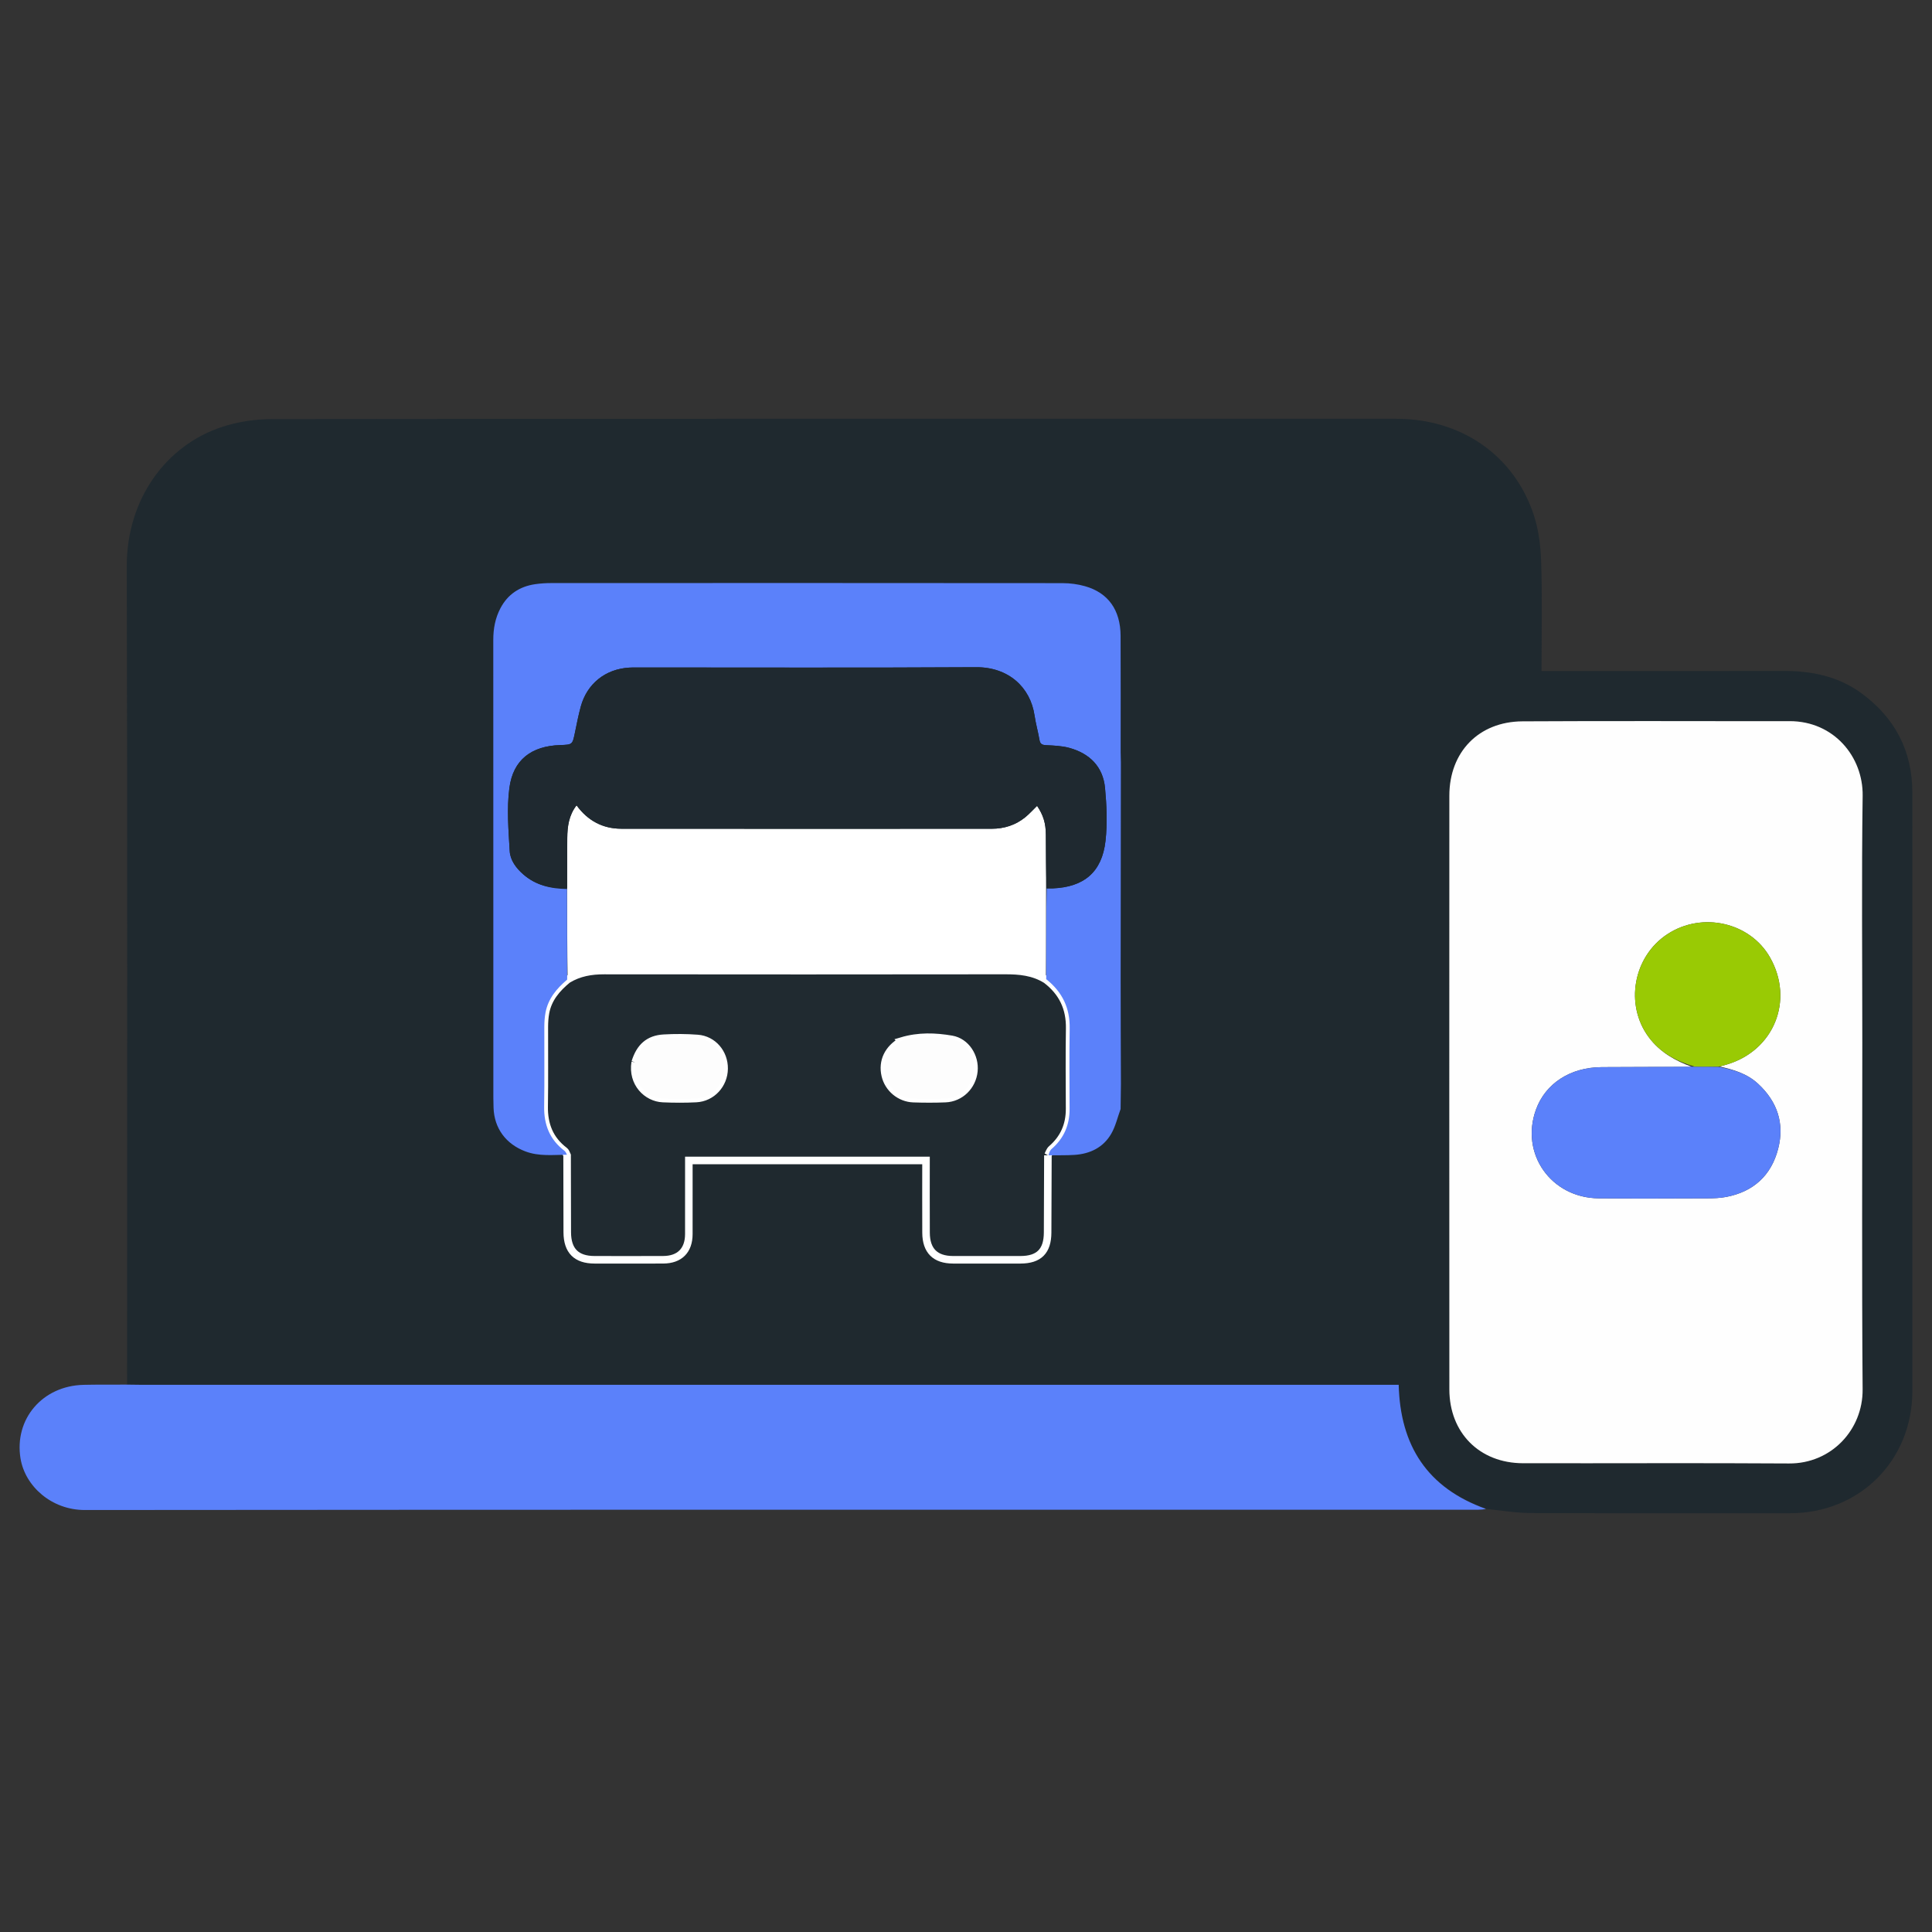 <svg xmlns:inkscape="http://www.inkscape.org/namespaces/inkscape" xmlns:sodipodi="http://sodipodi.sourceforge.net/DTD/sodipodi-0.dtd" xmlns="http://www.w3.org/2000/svg" xmlns:svg="http://www.w3.org/2000/svg" id="Layer_1" x="0px" y="0px" width="512" viewBox="0 0 512 512" xml:space="preserve" sodipodi:docname="zarzadzanie flota.svg" inkscape:version="1.2.2 (732a01da63, 2022-12-09)" height="512"><rect x="0" y="0" width="512" height="512" fill="#333333" stroke="none"/><defs id="defs2052"></defs><g id="g8463" transform="translate(-0.09,70.91)"><path fill="#1f292f" opacity="1" stroke="none" d="M 33.766,296.011 C 33.766,223.751 33.878,151.492 33.685,79.233 33.637,61.073 44.351,47.027 58.907,42.237 c 4.211,-1.386 8.845,-2.083 13.287,-2.088 99.305,-0.114 198.61,-0.095 297.915,-0.08 17.051,0.003 30.963,9.465 36.313,25.085 1.384,4.041 1.956,8.503 2.093,12.798 0.303,9.52 0.095,19.056 0.095,28.956 1.07,0 2.013,0 2.956,0 20.387,0 40.774,0.028 61.161,-0.015 7.488,-0.016 14.541,1.415 20.682,5.925 8.861,6.508 13.471,15.266 13.475,26.316 0.016,39.623 0.006,79.247 0.006,118.87 0,13.235 0.01,26.47 0,39.706 -0.017,18.452 -13.981,32.397 -32.427,32.399 -22.853,0.002 -45.707,0.046 -68.56,-0.044 -3.834,-0.015 -7.665,-0.619 -11.835,-1.089 -15.699,-5.545 -22.909,-16.74 -23.311,-32.902 -1.26,0 -2.398,0 -3.535,0 -110.084,0 -220.167,1.8e-4 -330.251,-0.002 -1.068,-3e-5 -2.135,-0.04 -3.203,-0.061 M 177.868,136.868 c -3.125,-22.287 -22.545,-36.865 -44.738,-33.584 -17.507,2.588 -31.996,18.525 -32.215,36.164 -0.295,23.743 -0.211,47.491 -0.102,71.236 0.018,3.889 0.598,7.882 1.608,11.642 4.341,16.162 20.859,28.307 37.369,27.759 20.051,-0.665 35.14,-14.283 38.449,-34.223 0.175,0.543 0.43,1.074 0.514,1.631 2.911,19.306 20.718,33.694 40.374,32.404 17.022,-1.118 31.034,-12.53 35.217,-29.079 0.697,-2.758 1.111,-5.589 1.788,-7.925 3.089,26.167 30.945,43.536 55.98,34.907 30.357,-10.464 39.387,-48.011 17.106,-71.133 -19.053,-19.772 -52.72,-16.045 -67.004,7.365 -3.345,5.482 -5.243,11.427 -6.355,17.168 -0.05,-1.231 -0.144,-2.461 -0.144,-3.692 -0.01,-18.413 0.031,-36.825 -0.022,-55.238 -0.03,-10.637 -3.553,-19.966 -10.975,-27.678 -15.54,-16.147 -41.843,-15.587 -56.605,1.08 -5.524,6.237 -8.593,13.498 -9.99,21.631 0,0 -0.215,-0.021 -0.256,-0.436 m 315.752,68.196 c 0,-21.7 -0.21,-43.403 0.092,-65.099 0.143,-10.251 -7.56,-19.777 -19.379,-19.761 -23.59,0.032 -47.182,-0.087 -70.771,0.051 -11.605,0.068 -19.375,8.133 -19.378,19.705 -0.018,52.442 -0.022,104.883 0.003,157.325 0.005,11.521 8.001,19.553 19.499,19.576 23.508,0.047 47.017,-0.095 70.525,0.062 11.121,0.074 19.577,-8.861 19.493,-19.634 -0.236,-30.575 -0.083,-61.154 -0.083,-92.224 z" id="path2031" style="stroke-width:0.493"></path><path fill="#5B81FA" opacity="1" stroke="none" d="m 33.538,296.03 c 1.296,0.002 2.364,0.042 3.432,0.042 110.084,0.003 220.167,0.002 330.251,0.002 1.137,0 2.274,0 3.535,0 0.402,16.162 7.612,27.357 23.113,32.885 -0.598,0.157 -1.335,0.226 -2.071,0.226 -123.07,0.004 -246.14,-0.031 -369.209,0.077 -8.878,0.008 -15.875,-6.341 -17.066,-13.685 -1.685,-10.394 5.773,-19.22 16.69,-19.486 3.697,-0.09 7.398,-0.033 11.326,-0.061 z" id="path2033" style="fill:#5b81fa;fill-opacity:1;stroke-width:0.493"></path><path fill="#fefefe" opacity="1" stroke="none" d="m 493.62,205.31 c 0,30.824 -0.153,61.402 0.083,91.978 0.083,10.773 -8.373,19.708 -19.493,19.634 -23.507,-0.157 -47.016,-0.015 -70.525,-0.062 -11.498,-0.023 -19.493,-8.055 -19.499,-19.576 -0.025,-52.442 -0.021,-104.883 -0.003,-157.325 0.004,-11.572 7.774,-19.638 19.378,-19.705 23.59,-0.138 47.181,-0.019 70.771,-0.051 11.819,-0.016 19.522,9.51 19.379,19.761 -0.302,21.696 -0.092,43.399 -0.092,65.345 m -37.825,6.408 c 0.632,-0.171 1.268,-0.33 1.895,-0.516 12.52,-3.706 17.905,-16.998 11.489,-28.351 -5.283,-9.347 -18.005,-12.24 -27.221,-6.19 -9.087,5.965 -11.33,18.731 -4.915,27.32 3.055,4.09 7.218,6.301 11.419,7.842 -7.971,0.021 -15.943,0.021 -23.914,0.07 -8.324,0.051 -14.901,4.325 -17.412,11.256 -4.241,11.709 4.005,23.411 16.651,23.515 9.615,0.079 19.231,0.032 28.846,-8e-5 1.635,-0.006 3.299,-0.063 4.898,-0.368 7.229,-1.379 11.962,-5.688 13.787,-12.77 1.72,-6.674 -0.193,-12.45 -5.274,-17.179 -3.022,-2.813 -6.756,-3.842 -10.251,-4.628 z" id="path2035" style="stroke-width:0.493"></path><path fill="#5C82FA" opacity="1" stroke="none" d="m 455.393,211.802 c 3.897,0.702 7.63,1.731 10.653,4.544 5.081,4.729 6.994,10.506 5.274,17.179 -1.825,7.082 -6.558,11.391 -13.787,12.77 -1.599,0.305 -3.264,0.363 -4.898,0.368 -9.615,0.033 -19.231,0.079 -28.846,8e-5 -12.646,-0.104 -20.892,-11.807 -16.651,-23.515 2.511,-6.931 9.088,-11.205 17.412,-11.256 7.971,-0.048 15.942,-0.048 24.358,-0.117 2.459,-0.023 4.472,0.002 6.486,0.027 z" id="path2045" style="fill:#5b81fa;fill-opacity:1;stroke-width:0.493"></path><path fill="#99ca04" opacity="1" stroke="none" d="m 455.594,211.76 c -2.215,0.017 -4.229,-0.008 -6.438,-0.017 -4.895,-1.462 -9.059,-3.672 -12.113,-7.763 -6.414,-8.589 -4.171,-21.355 4.915,-27.32 9.216,-6.05 21.939,-3.157 27.221,6.19 6.416,11.353 1.031,24.645 -11.489,28.351 -0.628,0.186 -1.263,0.345 -2.096,0.558 z" id="path2047" style="stroke-width:0.493"></path></g><rect style="font-variation-settings:normal;opacity:1;vector-effect:none;fill:#1f292f;fill-opacity:1;fill-rule:evenodd;stroke-width:1;stroke-linecap:butt;stroke-linejoin:miter;stroke-miterlimit:4;stroke-dasharray:none;stroke-dashoffset:0;stroke-opacity:1;-inkscape-stroke:none;stop-color:#000000;stop-opacity:1" id="rect9089" width="287.527" height="184.672" x="70.129" y="151.945"></rect><g id="g8724" transform="matrix(0.347,0,0,0.347,178.849,-46.712)"><path fill="#202a30" opacity="1" stroke="none" d="m 284.885,1016.93 c -0.072,19.657 -0.156,39.314 -0.212,58.971 -0.041,14.209 -6.57,20.817 -20.722,20.837 -17.163,0.024 -34.326,0.034 -51.489,0 -13.602,-0.03 -20.573,-6.939 -20.643,-20.652 -0.094,-18.302 -0.023,-36.605 -0.023,-55.206 -60.371,0 -120.442,0 -181.127,0 0,2.117 -3e-5,4.224 -3e-5,6.331 -6e-5,16.663 0.035,33.326 -0.012,49.989 -0.035,12.414 -7.048,19.468 -19.533,19.526 -17.496,0.082 -34.992,0.044 -52.488,0.014 -13.887,-0.025 -20.767,-6.925 -20.826,-20.981 -0.081,-19.328 -0.063,-38.657 -0.123,-58.803 -0.697,-1.713 -1.194,-2.824 -2.045,-3.47 -11.221,-8.524 -15.709,-19.904 -15.477,-33.834 0.338,-20.264 0.044,-40.538 0.127,-60.807 0.015,-3.63 0.241,-7.316 0.906,-10.876 1.99,-10.664 8.57,-18.428 16.887,-25.273 8.797,-5.357 18.078,-6.865 27.96,-6.854 102.051,0.111 204.102,0.127 306.152,-0.018 10.997,-0.016 21.537,0.91 31.354,7.028 12.547,9.527 18.232,21.788 17.971,37.271 -0.345,20.439 -0.137,40.889 -0.066,61.334 0.043,12.37 -4.381,22.599 -13.81,30.717 -1.313,1.13 -1.86,3.15 -2.762,4.758 m -315.176,-71.012 c -2.568,15.875 8.952,27.155 21.119,27.686 8.467,0.37 16.981,0.416 25.442,-0.02 12.041,-0.62 21.212,-10.711 21.341,-22.79 0.129,-12.012 -8.438,-22.175 -20.302,-23.074 C 8.716,927.069 0.015,927.027 -8.589,927.533 -19.878,928.198 -26.718,934.195 -30.291,945.919 M 173.136,929.681 c -10.344,5.868 -14.936,15.554 -12.453,26.263 2.288,9.867 11.137,17.37 21.502,17.723 8.143,0.277 16.314,0.3 24.453,-0.032 11.45,-0.468 20.55,-9.474 21.714,-20.965 1.121,-11.069 -5.996,-22.407 -17.023,-24.288 -12.395,-2.114 -25.093,-2.633 -38.193,1.298 z" id="path8599" style="stroke:#ffffff;stroke-opacity:1;stroke-width:5.764;stroke-dasharray:none"></path><path fill="#5B81F9" opacity="1" stroke="none" d="m 285.328,1016.935 c 0.458,-1.613 1.005,-3.633 2.318,-4.763 9.429,-8.118 13.854,-18.347 13.81,-30.717 -0.072,-20.445 -0.28,-40.894 0.066,-61.334 0.262,-15.484 -5.424,-27.744 -17.971,-37.73 -0.156,-23.594 -0.101,-46.456 0.42,-69.301 1.798,0.013 3.132,0.049 4.464,-10e-4 23.987,-0.915 37.777,-12.431 40.448,-36.251 1.491,-13.294 0.897,-27.004 -0.352,-40.377 -1.527,-16.351 -11.783,-26.442 -27.35,-30.694 -5.685,-1.553 -11.798,-1.761 -17.741,-2.06 -3.028,-0.152 -4.452,-0.875 -4.983,-4.01 -1.055,-6.226 -2.834,-12.337 -3.748,-18.578 -3.196,-21.839 -20.146,-37.083 -44.607,-36.942 -86.489,0.5 -172.982,0.194 -259.473,0.199 -1.832,1.2e-4 -3.667,0.007 -5.495,0.114 -18.159,1.062 -32.196,12.222 -36.998,29.73 -1.801,6.566 -3.081,13.279 -4.469,19.952 -1.903,9.145 -1.85,9.156 -11.325,9.471 -21.838,0.726 -35.869,11.161 -38.724,32.736 -2.091,15.802 -0.681,32.169 0.24,48.223 0.401,6.985 4.874,12.987 10.328,17.755 9.584,8.378 21.002,11.062 33.459,11.216 0.088,23.351 0.098,46.264 0.109,69.177 -7.984,6.789 -14.564,14.553 -16.554,25.217 -0.664,3.56 -0.891,7.246 -0.906,10.876 -0.083,20.269 0.211,40.543 -0.127,60.807 -0.232,13.93 4.255,25.309 15.477,33.834 0.851,0.646 1.348,1.757 1.939,3.019 -10.674,0.107 -21.353,1.373 -31.704,-2.515 -14.823,-5.567 -23.801,-17.528 -24.359,-33.25 -0.089,-2.498 -0.149,-4.998 -0.149,-7.497 -0.007,-116.661 0.017,-233.321 -0.054,-349.982 -0.005,-8.512 1.485,-16.561 5.436,-24.082 5.599,-10.659 14.616,-16.619 26.383,-18.379 4.264,-0.638 8.624,-0.881 12.94,-0.883 129.993,-0.045 259.986,-0.066 389.98,0.062 5.752,0.006 11.695,0.78 17.22,2.352 17.677,5.029 27.026,18.182 27.122,37.841 0.145,29.664 0.037,59.33 0.046,88.995 7.3e-4,2.332 0.076,4.665 0.174,7.92 0.037,9.129 0.017,17.335 -0.03,26.019 -0.068,46.768 -0.137,93.058 -0.14,139.348 -0.002,26.474 0.103,52.948 0.211,79.881 -0.05,6.726 -0.151,12.993 -0.252,19.261 -2.318,6.325 -3.814,13.125 -7.132,18.873 -6.071,10.516 -16.162,15.388 -28.099,16.172 -6.446,0.423 -12.933,0.222 -19.846,0.297 z" id="path8601" style="fill:#5b81fa;fill-opacity:1"></path><path fill="#ffffff" opacity="1" stroke="none" d="m -81.915,882.694 c -0.343,-22.857 -0.353,-45.77 -0.341,-69.615 0.033,-13.425 -0.016,-25.919 0.076,-38.411 0.065,-8.875 1.229,-17.484 7.098,-24.999 8.587,11.751 19.98,17.856 34.241,17.867 94.28,0.075 188.56,0.054 282.84,0.015 9.425,-0.004 18.091,-2.721 25.475,-8.691 3.277,-2.65 6.113,-5.845 9.155,-8.8 4.784,7.129 6.659,13.287 6.701,22.047 0.066,13.655 0.118,27.31 0.176,40.965 -0.056,22.862 -0.111,45.723 -0.167,69.043 -9.605,-5.385 -20.145,-6.311 -31.142,-6.295 -102.051,0.145 -204.102,0.128 -306.152,0.018 -9.882,-0.011 -19.163,1.497 -27.96,6.854 z" id="path8607"></path><path fill="#fdfdfd" opacity="1" stroke="none" d="m -30.179,945.51 c 3.461,-11.315 10.301,-17.312 21.589,-17.977 8.605,-0.507 17.305,-0.464 25.899,0.187 11.864,0.899 20.431,11.062 20.302,23.074 -0.129,12.079 -9.3,22.17 -21.341,22.79 -8.461,0.436 -16.975,0.39 -25.442,0.02 C -21.339,973.073 -32.859,961.793 -30.179,945.51 Z" id="path8609"></path><path fill="#fdfdfd" opacity="1" stroke="none" d="m 173.475,929.494 c 12.76,-3.744 25.458,-3.225 37.853,-1.111 11.027,1.881 18.144,13.219 17.023,24.288 -1.164,11.491 -10.263,20.497 -21.714,20.965 -8.139,0.333 -16.31,0.31 -24.453,0.032 -10.365,-0.353 -19.215,-7.857 -21.502,-17.723 -2.483,-10.71 2.109,-20.395 12.793,-26.451 z" id="path8611"></path><path fill="#1f2930" opacity="1" stroke="none" d="m 283.971,813.091 c -0.522,-13.671 -0.574,-27.326 -0.641,-40.981 -0.042,-8.76 -1.917,-14.919 -6.701,-22.047 -3.043,2.954 -5.878,6.15 -9.155,8.8 -7.384,5.97 -16.05,8.687 -25.475,8.691 -94.28,0.039 -188.56,0.06 -282.84,-0.015 -14.261,-0.011 -25.654,-6.116 -34.241,-17.867 -5.869,7.515 -7.033,16.124 -7.098,24.999 -0.092,12.492 -0.043,24.986 -0.154,37.972 -12.479,0.779 -23.897,-1.905 -33.481,-10.283 -5.453,-4.767 -9.927,-10.769 -10.328,-17.755 -0.921,-16.054 -2.332,-32.42 -0.24,-48.223 2.855,-21.575 16.886,-32.01 38.724,-32.736 9.475,-0.315 9.422,-0.326 11.325,-9.471 1.388,-6.673 2.668,-13.386 4.469,-19.952 4.802,-17.508 18.84,-28.668 36.998,-29.73 1.828,-0.107 3.663,-0.114 5.495,-0.114 86.491,-0.005 172.985,0.301 259.473,-0.199 24.461,-0.141 41.411,15.103 44.607,36.942 0.913,6.241 2.693,12.352 3.748,18.578 0.531,3.135 1.956,3.858 4.983,4.01 5.944,0.299 12.056,0.507 17.741,2.06 15.568,4.253 25.823,14.343 27.35,30.694 1.249,13.374 1.843,27.083 0.352,40.377 -2.671,23.82 -16.461,35.336 -40.448,36.251 -1.331,0.051 -2.666,0.014 -4.464,0.001 z" id="path8613"></path></g></svg>